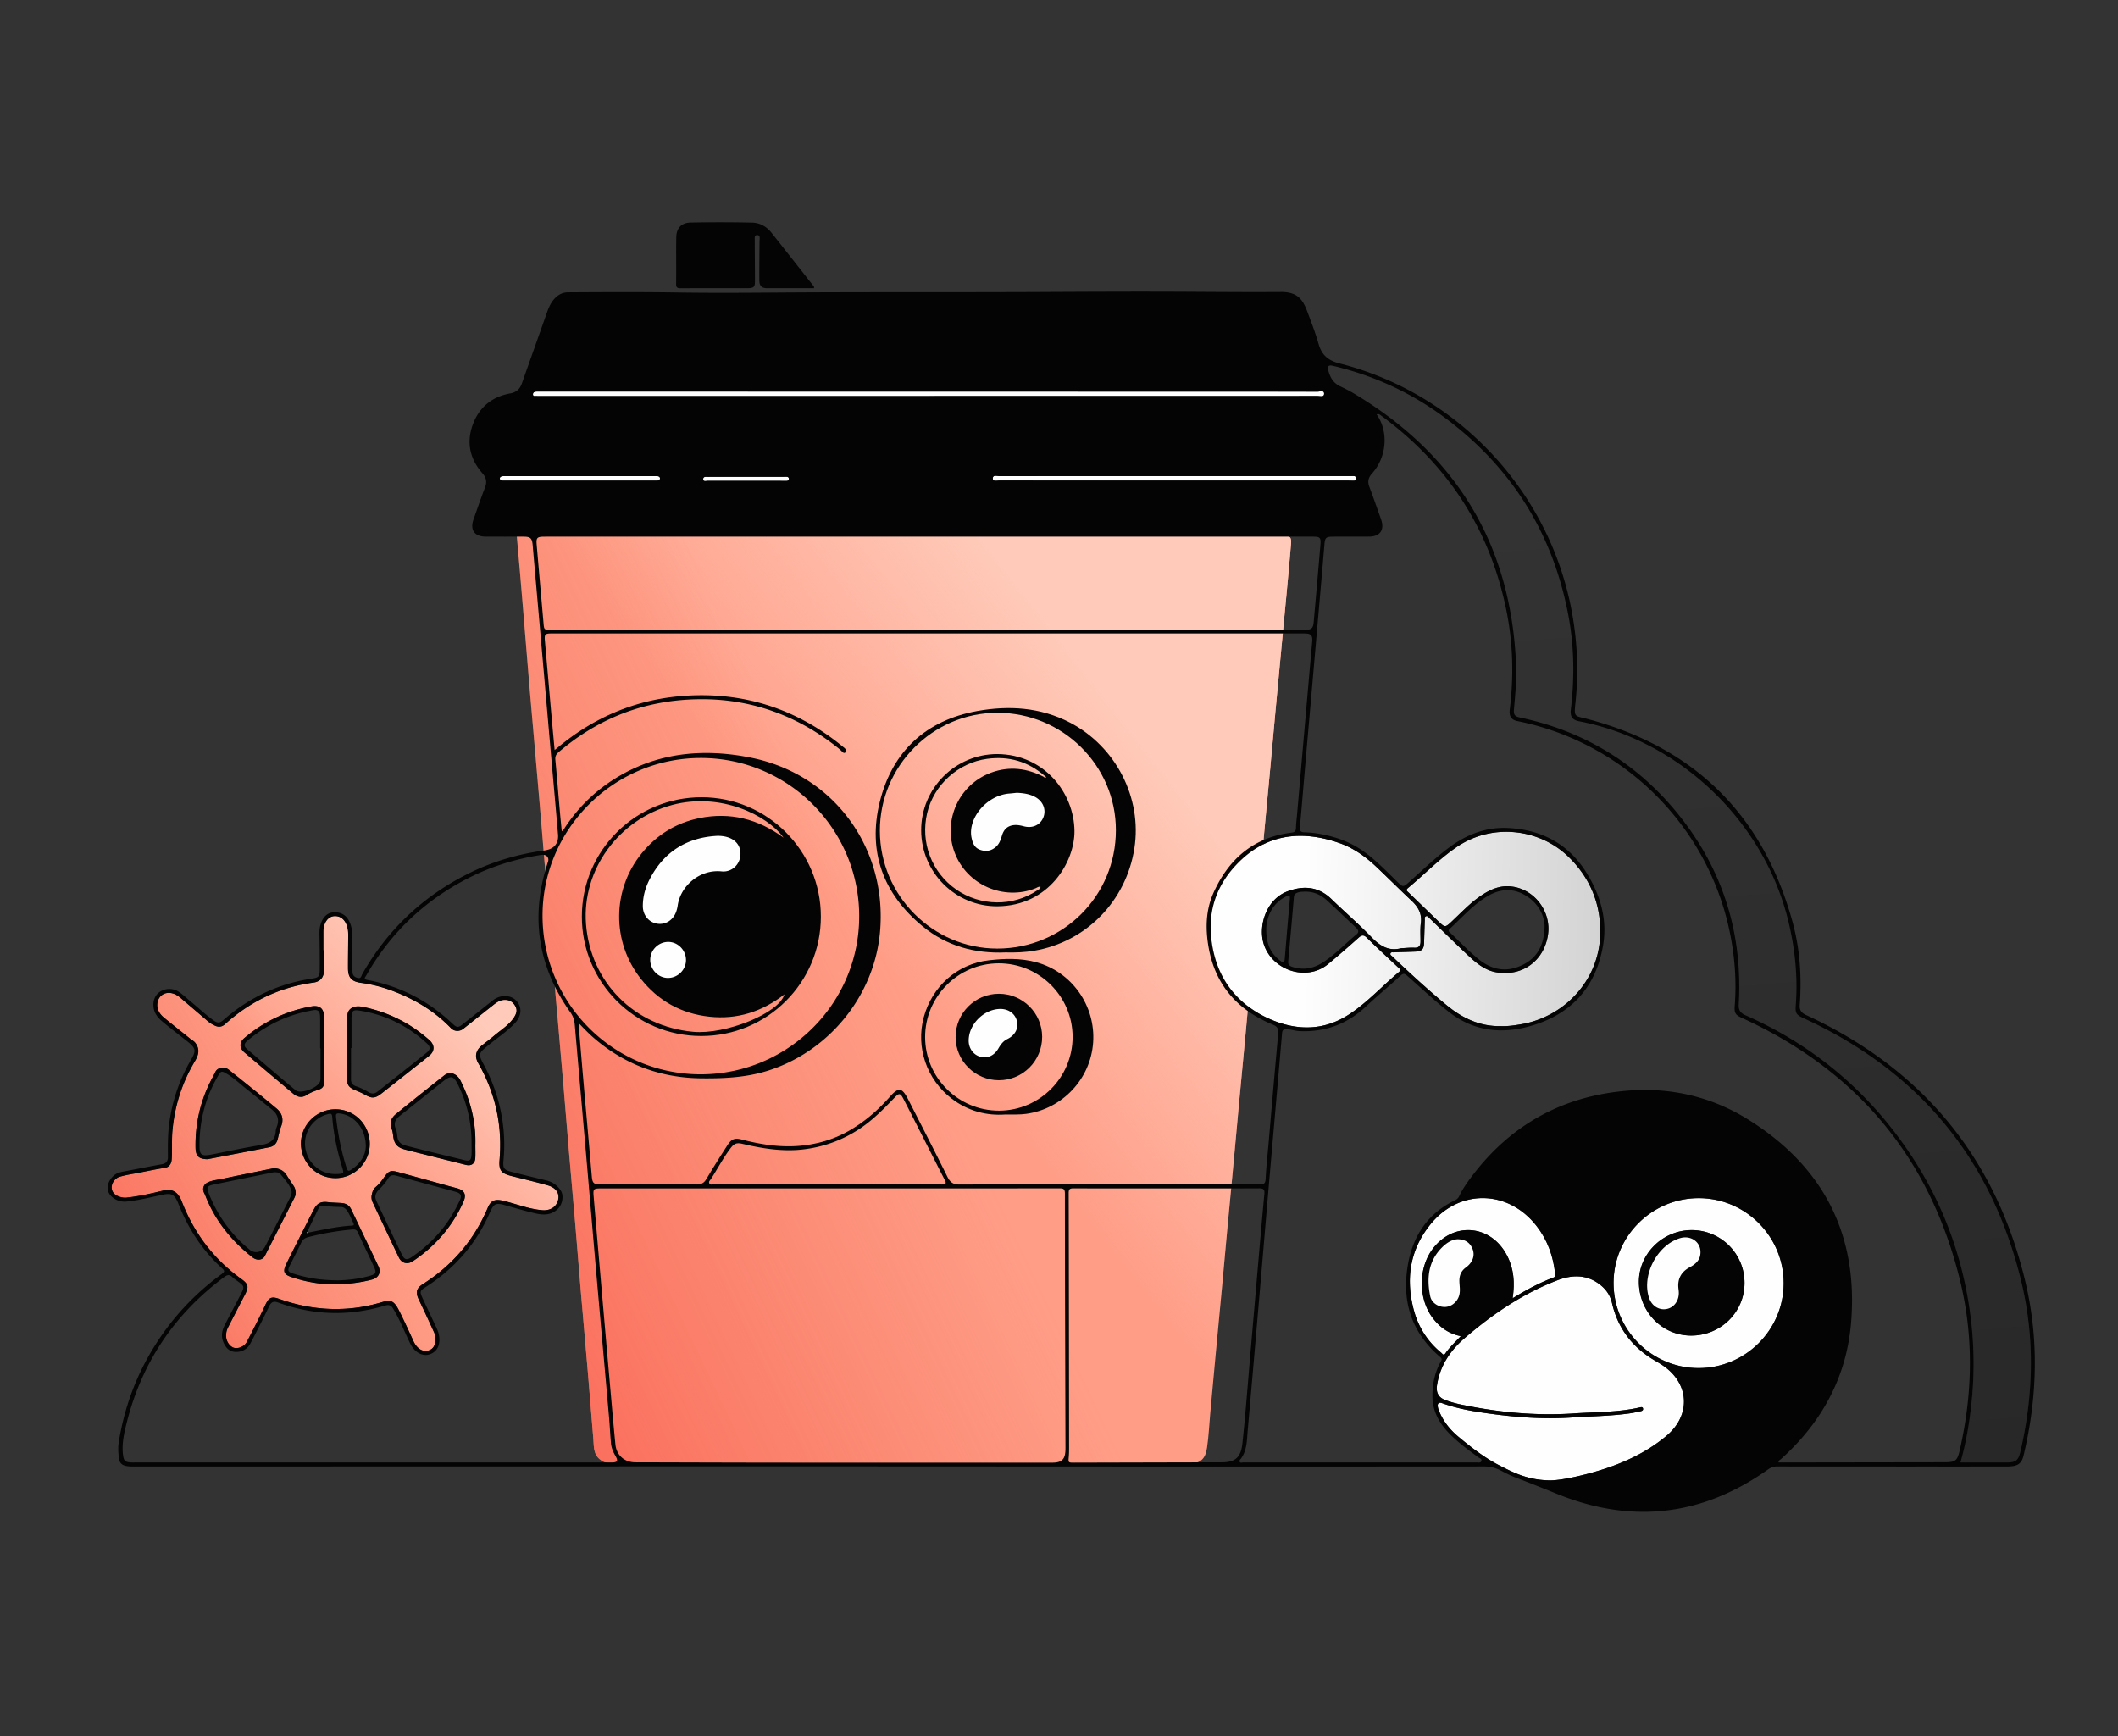 <svg width="610" height="500" viewBox="0 0 610 500" fill="none" xmlns="http://www.w3.org/2000/svg"><rect x="0" y="0" width="610" height="500" fill="#333333" stroke="none"/><path d="M93.135 273.684v-5.375c0-2.456 1.276-4.305 3.07-4.45 2.024-.165 3.517 1.247 3.961 3.796.105.599.125 1.219.122 1.829-.015 3.112-.081 6.224-.069 9.336.012 2.747 1.02 3.852 3.713 4.23a41.858 41.858 0 0 1 8.63 2.139c6.548 2.401 12.431 5.859 17.306 10.917.96.997 2.481 1.051 3.57.189 2.885-2.284 5.763-4.577 8.649-6.86.893-.706 1.818-1.365 3.01-1.458 1.398-.11 2.467.411 3.215 1.623.753 1.218.465 2.251-.28 3.392-1.437 2.202-3.649 3.52-5.581 5.156-1.187 1.006-2.436 1.939-3.656 2.907-1.781 1.414-2.185 3.175-1.075 5.116 4.943 8.647 6.996 17.915 6.15 27.841-.26 3.046.465 3.922 3.439 4.673 3.475.877 6.961 1.715 10.411 2.681 2.284.64 3.39 2.181 3.08 3.929-.379 2.14-2.178 3.424-4.594 3.228-3.891-.316-7.503-1.82-11.259-2.709-2.414-.572-3.556-.143-4.507 2.089-3.923 9.208-10.119 16.478-18.569 21.847-2.012 1.279-2.25 2.465-1.198 4.642 1.477 3.055 2.882 6.144 4.31 9.222.364.787.469 1.634.42 2.489-.068 1.208-.541 2.251-1.704 2.719-1.187.478-2.335.192-3.28-.681-.555-.513-.975-1.128-1.3-1.831-1.403-3.039-2.775-6.096-4.294-9.077-1.572-3.085-2.76-2.837-4.946-2.188-9.904 2.94-19.737 2.485-29.452-.973-2.336-.832-3.02-.393-4.1 1.916-1.655 3.542-3.456 7.018-5.263 10.486-.66 1.269-2.431 1.998-3.62 1.685-1.21-.318-2.248-1.781-2.313-3.247-.041-.914.119-1.785.538-2.601 1.596-3.101 3.189-6.203 4.796-9.298 1.266-2.438 1.144-3.177-1.04-4.748-7.969-5.728-13.563-13.228-17.106-22.359-1.138-2.93-3.026-3.614-5.39-3.027-3.424.85-6.888 1.618-10.414 2.008a4.594 4.594 0 0 1-1.95-.206c-1.303-.42-2.313-1.128-2.397-2.624-.07-1.237.93-2.73 2.243-3.131 1.393-.426 2.841-.687 4.279-.942 2.924-.521 5.815-1.207 8.759-1.64 1.2-.176 1.91-1.107 2-2.411.191-2.774-.036-5.551.22-8.332.66-7.16 2.784-13.824 6.47-19.989 1.04-1.74 1.502-3.421.14-5.238-.423-.563-1.01-.831-1.514-1.24-2.525-2.054-5.1-4.049-7.603-6.129-1.2-.997-1.997-2.296-1.844-3.936.218-2.328 2.22-3.617 4.471-2.954.93.274 1.69.826 2.41 1.442 2.548 2.175 5.096 4.349 7.637 6.531.652.559 1.38.984 2.16 1.331 1.061.471 1.967.304 2.852-.496 7.269-6.568 15.727-10.613 25.465-11.948 2.047-.281 3.073-1.678 3.024-3.779-.043-1.836-.009-3.674-.009-5.512h-.193Zm2.397 96.203c4.662-.001 8.153-.484 11.585-1.372 1.904-.492 2.703-2.069 1.889-3.788-2.6-5.487-5.239-10.956-7.854-16.436-.595-1.247-1.623-1.765-2.941-1.841-1.268-.073-2.542-.093-3.8-.243-1.954-.232-3.048.264-3.994 2.052-1.012 1.914-1.98 3.851-2.956 5.783-1.698 3.36-3.428 6.704-5.066 10.093-1.005 2.08-.602 2.917 1.486 3.633 4.136 1.42 8.396 2.085 11.651 2.119Zm4.501-68.04h-.091c0 2.829.022 5.657-.008 8.485-.022 2.102.428 2.81 2.414 3.65.91.384 1.834.76 2.687 1.252 2.031 1.171 2.969 1.161 4.861-.326 4.562-3.584 9.108-7.187 13.654-10.79 1.733-1.374 1.748-3.165.049-4.648-1.849-1.614-3.796-3.095-5.9-4.368a40.59 40.59 0 0 0-13.384-5.165c-2.565-.498-4.281.632-4.282 2.724v9.186Zm-14.888 41.71c0-.723-.158-1.395-.568-2.008-.705-1.056-1.4-2.12-2.08-3.193-.883-1.396-2.602-2.144-4.225-1.811-4.759.979-9.522 1.939-14.273 2.951-1.424.303-2.909.394-4.243 1.057-1.047.521-1.499 1.651-1.092 2.727.116.307.296.59.414.896 2.8 7.282 7.517 13.111 13.595 17.906 1.356 1.069 2.975.867 3.622-.407 2.794-5.504 5.591-11.005 8.388-16.507.258-.508.49-1.022.462-1.611Zm-25.509-9.711c.04-.004.228-.014.411-.05 5.837-1.123 11.676-2.23 17.505-3.391 1.167-.233 2.05-.946 2.38-2.167.345-1.27.549-2.593 1.026-3.809.827-2.103.277-3.866-1.319-5.2-4.521-3.78-9.114-7.477-13.73-11.142-1.276-1.013-3.04-.73-3.77.417-.302.473-.496 1.012-.767 1.506-3.508 6.375-5.178 13.204-5.06 20.47.04 2.434.857 3.276 3.324 3.366Zm47.37 10.604c-.059.889.138 1.419.382 1.934 2.483 5.24 4.957 10.484 7.463 15.713.816 1.703 2.421 2.161 4 1.138a38.39 38.39 0 0 0 3.311-2.417c4.948-4.022 8.753-8.935 11.333-14.769.916-2.071.234-3.308-1.967-3.872-1.828-.469-3.643-.988-5.462-1.49-3.775-1.04-7.545-2.099-11.325-3.118-2.294-.619-2.778-.409-4.137 1.52-.706 1.004-1.451 1.989-2.403 2.769-.937.769-1.024 1.843-1.195 2.592Zm29.9-14.605c.207-6.58-1.314-12.785-4.278-18.646-1.033-2.043-3.071-2.759-4.644-1.525a918.728 918.728 0 0 0-13.919 11.132c-1.362 1.112-2.031 2.557-1.238 4.386.257.591.327 1.277.408 1.928.292 2.35 1.179 3.385 3.534 3.981a8692.077 8692.077 0 0 0 17.418 4.377c1.549.388 2.604-.344 2.704-1.962.075-1.219.015-2.447.015-3.671Zm-43.597-28.028h.02c0-2.969.016-5.939-.004-8.908-.016-2.493-1.252-3.507-3.709-3.063-7.213 1.305-13.613 4.336-19.199 9.077-1.527 1.297-1.552 2.865-.002 4.184 4.667 3.974 9.349 7.93 14.043 11.872 1.182.993 2.477 1.277 3.882.366 1.075-.697 2.27-1.143 3.482-1.545.939-.311 1.5-.885 1.494-1.953-.02-3.343-.007-6.686-.007-10.03Zm13.18 27.431c-.114-5.52-4.522-9.841-9.978-9.781-5.512.06-9.964 4.627-9.834 10.089.129 5.436 4.66 9.809 10.08 9.727 5.436-.083 9.844-4.627 9.732-10.035Z" fill="#FF9D87"/><path d="M93.135 273.684v-5.375c0-2.456 1.276-4.305 3.07-4.45 2.024-.165 3.517 1.247 3.961 3.796.105.599.125 1.219.122 1.829-.015 3.112-.081 6.224-.069 9.336.012 2.747 1.02 3.852 3.713 4.23a41.858 41.858 0 0 1 8.63 2.139c6.548 2.401 12.431 5.859 17.306 10.917.96.997 2.481 1.051 3.57.189 2.885-2.284 5.763-4.577 8.649-6.86.893-.706 1.818-1.365 3.01-1.458 1.398-.11 2.467.411 3.215 1.623.753 1.218.465 2.251-.28 3.392-1.437 2.202-3.649 3.52-5.581 5.156-1.187 1.006-2.436 1.939-3.656 2.907-1.781 1.414-2.185 3.175-1.075 5.116 4.943 8.647 6.996 17.915 6.15 27.841-.26 3.046.465 3.922 3.439 4.673 3.475.877 6.961 1.715 10.411 2.681 2.284.64 3.39 2.181 3.08 3.929-.379 2.14-2.178 3.424-4.594 3.228-3.891-.316-7.503-1.82-11.259-2.709-2.414-.572-3.556-.143-4.507 2.089-3.923 9.208-10.119 16.478-18.569 21.847-2.012 1.279-2.25 2.465-1.198 4.642 1.477 3.055 2.882 6.144 4.31 9.222.364.787.469 1.634.42 2.489-.068 1.208-.541 2.251-1.704 2.719-1.187.478-2.335.192-3.28-.681-.555-.513-.975-1.128-1.3-1.831-1.403-3.039-2.775-6.096-4.294-9.077-1.572-3.085-2.76-2.837-4.946-2.188-9.904 2.94-19.737 2.485-29.452-.973-2.336-.832-3.02-.393-4.1 1.916-1.655 3.542-3.456 7.018-5.263 10.486-.66 1.269-2.431 1.998-3.62 1.685-1.21-.318-2.248-1.781-2.313-3.247-.041-.914.119-1.785.538-2.601 1.596-3.101 3.189-6.203 4.796-9.298 1.266-2.438 1.144-3.177-1.04-4.748-7.969-5.728-13.563-13.228-17.106-22.359-1.138-2.93-3.026-3.614-5.39-3.027-3.424.85-6.888 1.618-10.414 2.008a4.594 4.594 0 0 1-1.95-.206c-1.303-.42-2.313-1.128-2.397-2.624-.07-1.237.93-2.73 2.243-3.131 1.393-.426 2.841-.687 4.279-.942 2.924-.521 5.815-1.207 8.759-1.64 1.2-.176 1.91-1.107 2-2.411.191-2.774-.036-5.551.22-8.332.66-7.16 2.784-13.824 6.47-19.989 1.04-1.74 1.502-3.421.14-5.238-.423-.563-1.01-.831-1.514-1.24-2.525-2.054-5.1-4.049-7.603-6.129-1.2-.997-1.997-2.296-1.844-3.936.218-2.328 2.22-3.617 4.471-2.954.93.274 1.69.826 2.41 1.442 2.548 2.175 5.096 4.349 7.637 6.531.652.559 1.38.984 2.16 1.331 1.061.471 1.967.304 2.852-.496 7.269-6.568 15.727-10.613 25.465-11.948 2.047-.281 3.073-1.678 3.024-3.779-.043-1.836-.009-3.674-.009-5.512h-.193Zm2.397 96.203c4.662-.001 8.153-.484 11.585-1.372 1.904-.492 2.703-2.069 1.889-3.788-2.6-5.487-5.239-10.956-7.854-16.436-.595-1.247-1.623-1.765-2.941-1.841-1.268-.073-2.542-.093-3.8-.243-1.954-.232-3.048.264-3.994 2.052-1.012 1.914-1.98 3.851-2.956 5.783-1.698 3.36-3.428 6.704-5.066 10.093-1.005 2.08-.602 2.917 1.486 3.633 4.136 1.42 8.396 2.085 11.651 2.119Zm4.501-68.04h-.091c0 2.829.022 5.657-.008 8.485-.022 2.102.428 2.81 2.414 3.65.91.384 1.834.76 2.687 1.252 2.031 1.171 2.969 1.161 4.861-.326 4.562-3.584 9.108-7.187 13.654-10.79 1.733-1.374 1.748-3.165.049-4.648-1.849-1.614-3.796-3.095-5.9-4.368a40.59 40.59 0 0 0-13.384-5.165c-2.565-.498-4.281.632-4.282 2.724v9.186Zm-14.888 41.71c0-.723-.158-1.395-.568-2.008-.705-1.056-1.4-2.12-2.08-3.193-.883-1.396-2.602-2.144-4.225-1.811-4.759.979-9.522 1.939-14.273 2.951-1.424.303-2.909.394-4.243 1.057-1.047.521-1.499 1.651-1.092 2.727.116.307.296.59.414.896 2.8 7.282 7.517 13.111 13.595 17.906 1.356 1.069 2.975.867 3.622-.407 2.794-5.504 5.591-11.005 8.388-16.507.258-.508.49-1.022.462-1.611Zm-25.509-9.711c.04-.004.228-.014.411-.05 5.837-1.123 11.676-2.23 17.505-3.391 1.167-.233 2.05-.946 2.38-2.167.345-1.27.549-2.593 1.026-3.809.827-2.103.277-3.866-1.319-5.2-4.521-3.78-9.114-7.477-13.73-11.142-1.276-1.013-3.04-.73-3.77.417-.302.473-.496 1.012-.767 1.506-3.508 6.375-5.178 13.204-5.06 20.47.04 2.434.857 3.276 3.324 3.366Zm47.37 10.604c-.059.889.138 1.419.382 1.934 2.483 5.24 4.957 10.484 7.463 15.713.816 1.703 2.421 2.161 4 1.138a38.39 38.39 0 0 0 3.311-2.417c4.948-4.022 8.753-8.935 11.333-14.769.916-2.071.234-3.308-1.967-3.872-1.828-.469-3.643-.988-5.462-1.49-3.775-1.04-7.545-2.099-11.325-3.118-2.294-.619-2.778-.409-4.137 1.52-.706 1.004-1.451 1.989-2.403 2.769-.937.769-1.024 1.843-1.195 2.592Zm29.9-14.605c.207-6.58-1.314-12.785-4.278-18.646-1.033-2.043-3.071-2.759-4.644-1.525a918.728 918.728 0 0 0-13.919 11.132c-1.362 1.112-2.031 2.557-1.238 4.386.257.591.327 1.277.408 1.928.292 2.35 1.179 3.385 3.534 3.981a8692.077 8692.077 0 0 0 17.418 4.377c1.549.388 2.604-.344 2.704-1.962.075-1.219.015-2.447.015-3.671Zm-43.597-28.028h.02c0-2.969.016-5.939-.004-8.908-.016-2.493-1.252-3.507-3.709-3.063-7.213 1.305-13.613 4.336-19.199 9.077-1.527 1.297-1.552 2.865-.002 4.184 4.667 3.974 9.349 7.93 14.043 11.872 1.182.993 2.477 1.277 3.882.366 1.075-.697 2.27-1.143 3.482-1.545.939-.311 1.5-.885 1.494-1.953-.02-3.343-.007-6.686-.007-10.03Zm13.18 27.431c-.114-5.52-4.522-9.841-9.978-9.781-5.512.06-9.964 4.627-9.834 10.089.129 5.436 4.66 9.809 10.08 9.727 5.436-.083 9.844-4.627 9.732-10.035Z" fill="url(#a)"/><path d="M93.135 273.684v-5.375c0-2.456 1.276-4.305 3.07-4.45 2.024-.165 3.517 1.247 3.961 3.796.105.599.125 1.219.122 1.829-.015 3.112-.081 6.224-.069 9.336.012 2.747 1.02 3.852 3.713 4.23a41.858 41.858 0 0 1 8.63 2.139c6.548 2.401 12.431 5.859 17.306 10.917.96.997 2.481 1.051 3.57.189 2.885-2.284 5.763-4.577 8.649-6.86.893-.706 1.818-1.365 3.01-1.458 1.398-.11 2.467.411 3.215 1.623.753 1.218.465 2.251-.28 3.392-1.437 2.202-3.649 3.52-5.581 5.156-1.187 1.006-2.436 1.939-3.656 2.907-1.781 1.414-2.185 3.175-1.075 5.116 4.943 8.647 6.996 17.915 6.15 27.841-.26 3.046.465 3.922 3.439 4.673 3.475.877 6.961 1.715 10.411 2.681 2.284.64 3.39 2.181 3.08 3.929-.379 2.14-2.178 3.424-4.594 3.228-3.891-.316-7.503-1.82-11.259-2.709-2.414-.572-3.556-.143-4.507 2.089-3.923 9.208-10.119 16.478-18.569 21.847-2.012 1.279-2.25 2.465-1.198 4.642 1.477 3.055 2.882 6.144 4.31 9.222.364.787.469 1.634.42 2.489-.068 1.208-.541 2.251-1.704 2.719-1.187.478-2.335.192-3.28-.681-.555-.513-.975-1.128-1.3-1.831-1.403-3.039-2.775-6.096-4.294-9.077-1.572-3.085-2.76-2.837-4.946-2.188-9.904 2.94-19.737 2.485-29.452-.973-2.336-.832-3.02-.393-4.1 1.916-1.655 3.542-3.456 7.018-5.263 10.486-.66 1.269-2.431 1.998-3.62 1.685-1.21-.318-2.248-1.781-2.313-3.247-.041-.914.119-1.785.538-2.601 1.596-3.101 3.189-6.203 4.796-9.298 1.266-2.438 1.144-3.177-1.04-4.748-7.969-5.728-13.563-13.228-17.106-22.359-1.138-2.93-3.026-3.614-5.39-3.027-3.424.85-6.888 1.618-10.414 2.008a4.594 4.594 0 0 1-1.95-.206c-1.303-.42-2.313-1.128-2.397-2.624-.07-1.237.93-2.73 2.243-3.131 1.393-.426 2.841-.687 4.279-.942 2.924-.521 5.815-1.207 8.759-1.64 1.2-.176 1.91-1.107 2-2.411.191-2.774-.036-5.551.22-8.332.66-7.16 2.784-13.824 6.47-19.989 1.04-1.74 1.502-3.421.14-5.238-.423-.563-1.01-.831-1.514-1.24-2.525-2.054-5.1-4.049-7.603-6.129-1.2-.997-1.997-2.296-1.844-3.936.218-2.328 2.22-3.617 4.471-2.954.93.274 1.69.826 2.41 1.442 2.548 2.175 5.096 4.349 7.637 6.531.652.559 1.38.984 2.16 1.331 1.061.471 1.967.304 2.852-.496 7.269-6.568 15.727-10.613 25.465-11.948 2.047-.281 3.073-1.678 3.024-3.779-.043-1.836-.009-3.674-.009-5.512h-.193Zm2.397 96.203c4.662-.001 8.153-.484 11.585-1.372 1.904-.492 2.703-2.069 1.889-3.788-2.6-5.487-5.239-10.956-7.854-16.436-.595-1.247-1.623-1.765-2.941-1.841-1.268-.073-2.542-.093-3.8-.243-1.954-.232-3.048.264-3.994 2.052-1.012 1.914-1.98 3.851-2.956 5.783-1.698 3.36-3.428 6.704-5.066 10.093-1.005 2.08-.602 2.917 1.486 3.633 4.136 1.42 8.396 2.085 11.651 2.119Zm4.501-68.04h-.091c0 2.829.022 5.657-.008 8.485-.022 2.102.428 2.81 2.414 3.65.91.384 1.834.76 2.687 1.252 2.031 1.171 2.969 1.161 4.861-.326 4.562-3.584 9.108-7.187 13.654-10.79 1.733-1.374 1.748-3.165.049-4.648-1.849-1.614-3.796-3.095-5.9-4.368a40.59 40.59 0 0 0-13.384-5.165c-2.565-.498-4.281.632-4.282 2.724v9.186Zm-14.888 41.71c0-.723-.158-1.395-.568-2.008-.705-1.056-1.4-2.12-2.08-3.193-.883-1.396-2.602-2.144-4.225-1.811-4.759.979-9.522 1.939-14.273 2.951-1.424.303-2.909.394-4.243 1.057-1.047.521-1.499 1.651-1.092 2.727.116.307.296.59.414.896 2.8 7.282 7.517 13.111 13.595 17.906 1.356 1.069 2.975.867 3.622-.407 2.794-5.504 5.591-11.005 8.388-16.507.258-.508.49-1.022.462-1.611Zm-25.509-9.711c.04-.004.228-.014.411-.05 5.837-1.123 11.676-2.23 17.505-3.391 1.167-.233 2.05-.946 2.38-2.167.345-1.27.549-2.593 1.026-3.809.827-2.103.277-3.866-1.319-5.2-4.521-3.78-9.114-7.477-13.73-11.142-1.276-1.013-3.04-.73-3.77.417-.302.473-.496 1.012-.767 1.506-3.508 6.375-5.178 13.204-5.06 20.47.04 2.434.857 3.276 3.324 3.366Zm47.37 10.604c-.059.889.138 1.419.382 1.934 2.483 5.24 4.957 10.484 7.463 15.713.816 1.703 2.421 2.161 4 1.138a38.39 38.39 0 0 0 3.311-2.417c4.948-4.022 8.753-8.935 11.333-14.769.916-2.071.234-3.308-1.967-3.872-1.828-.469-3.643-.988-5.462-1.49-3.775-1.04-7.545-2.099-11.325-3.118-2.294-.619-2.778-.409-4.137 1.52-.706 1.004-1.451 1.989-2.403 2.769-.937.769-1.024 1.843-1.195 2.592Zm29.9-14.605c.207-6.58-1.314-12.785-4.278-18.646-1.033-2.043-3.071-2.759-4.644-1.525a918.728 918.728 0 0 0-13.919 11.132c-1.362 1.112-2.031 2.557-1.238 4.386.257.591.327 1.277.408 1.928.292 2.35 1.179 3.385 3.534 3.981a8692.077 8692.077 0 0 0 17.418 4.377c1.549.388 2.604-.344 2.704-1.962.075-1.219.015-2.447.015-3.671Zm-43.597-28.028h.02c0-2.969.016-5.939-.004-8.908-.016-2.493-1.252-3.507-3.709-3.063-7.213 1.305-13.613 4.336-19.199 9.077-1.527 1.297-1.552 2.865-.002 4.184 4.667 3.974 9.349 7.93 14.043 11.872 1.182.993 2.477 1.277 3.882.366 1.075-.697 2.27-1.143 3.482-1.545.939-.311 1.5-.885 1.494-1.953-.02-3.343-.007-6.686-.007-10.03Zm13.18 27.431c-.114-5.52-4.522-9.841-9.978-9.781-5.512.06-9.964 4.627-9.834 10.089.129 5.436 4.66 9.809 10.08 9.727 5.436-.083 9.844-4.627 9.732-10.035Z" fill="url(#b)" fill-opacity=".8"/><path d="m259.272 421.634-81.929-.001c-3.079 0-5.308-1.194-6.026-3.498-.369-1.183-.326-2.499-.431-3.758-.507-6.106-.984-12.215-1.505-18.321-.708-8.312-1.457-16.621-2.167-24.934-.521-6.105-.992-12.216-1.512-18.322-.611-7.185-1.26-14.367-1.875-21.552-.517-6.059-.999-12.121-1.514-18.18-.622-7.326-1.263-14.651-1.895-21.977-.195-2.254-.468-4.505-.555-6.763-.052-1.326-.45-2.476-1.044-3.617-1.655-3.172-2.421-6.58-3.044-10.098-1.07-6.052-.32-11.913 1.113-17.763.349-1.423.076-2.82-.033-4.211-.606-7.706-1.28-15.407-1.946-23.108-.812-9.392-1.654-18.781-2.455-28.173-.618-7.233-1.185-14.471-1.789-21.705-.58-6.952-1.161-13.904-1.794-20.852-.073-.804.003-1.069.883-1.076 28.293-.211 56.585.023 84.877.147 27.875.123 55.75.044 83.624.268 17.149.138 34.298.075 51.447.171 1.838.011 2.271.401 2.12 2.3-.372 4.651-.815 9.297-1.246 13.943-.422 4.552-.867 9.101-1.297 13.653-.637 6.756-1.277 13.512-1.905 20.269-.51 5.491-.995 10.985-1.506 16.476-.628 6.757-1.274 13.513-1.905 20.27-.5 5.349-.986 10.701-1.484 16.051-.638 6.851-1.289 13.701-1.922 20.552-.603 6.524-1.181 13.05-1.787 19.573-.619 6.664-1.263 13.325-1.885 19.988-.512 5.491-1 10.984-1.512 16.475-.626 6.71-1.272 13.418-1.897 20.128-.511 5.491-.994 10.985-1.504 16.476-.619 6.663-1.259 13.325-1.881 19.988-.509 5.443-1.01 10.888-1.507 16.332-.309 3.38-.454 6.783-.945 10.135-.502 3.429-1.968 4.692-6.014 4.702-13.182.032-26.364.012-39.547.012h-42.806Z" fill="#FF9D87"/><path d="m259.272 421.634-81.929-.001c-3.079 0-5.308-1.194-6.026-3.498-.369-1.183-.326-2.499-.431-3.758-.507-6.106-.984-12.215-1.505-18.321-.708-8.312-1.457-16.621-2.167-24.934-.521-6.105-.992-12.216-1.512-18.322-.611-7.185-1.26-14.367-1.875-21.552-.517-6.059-.999-12.121-1.514-18.18-.622-7.326-1.263-14.651-1.895-21.977-.195-2.254-.468-4.505-.555-6.763-.052-1.326-.45-2.476-1.044-3.617-1.655-3.172-2.421-6.58-3.044-10.098-1.07-6.052-.32-11.913 1.113-17.763.349-1.423.076-2.82-.033-4.211-.606-7.706-1.28-15.407-1.946-23.108-.812-9.392-1.654-18.781-2.455-28.173-.618-7.233-1.185-14.471-1.789-21.705-.58-6.952-1.161-13.904-1.794-20.852-.073-.804.003-1.069.883-1.076 28.293-.211 56.585.023 84.877.147 27.875.123 55.75.044 83.624.268 17.149.138 34.298.075 51.447.171 1.838.011 2.271.401 2.12 2.3-.372 4.651-.815 9.297-1.246 13.943-.422 4.552-.867 9.101-1.297 13.653-.637 6.756-1.277 13.512-1.905 20.269-.51 5.491-.995 10.985-1.506 16.476-.628 6.757-1.274 13.513-1.905 20.27-.5 5.349-.986 10.701-1.484 16.051-.638 6.851-1.289 13.701-1.922 20.552-.603 6.524-1.181 13.05-1.787 19.573-.619 6.664-1.263 13.325-1.885 19.988-.512 5.491-1 10.984-1.512 16.475-.626 6.71-1.272 13.418-1.897 20.128-.511 5.491-.994 10.985-1.504 16.476-.619 6.663-1.259 13.325-1.881 19.988-.509 5.443-1.01 10.888-1.507 16.332-.309 3.38-.454 6.783-.945 10.135-.502 3.429-1.968 4.692-6.014 4.702-13.182.032-26.364.012-39.547.012h-42.806Z" fill="url(#c)"/><path d="m259.272 421.634-81.929-.001c-3.079 0-5.308-1.194-6.026-3.498-.369-1.183-.326-2.499-.431-3.758-.507-6.106-.984-12.215-1.505-18.321-.708-8.312-1.457-16.621-2.167-24.934-.521-6.105-.992-12.216-1.512-18.322-.611-7.185-1.26-14.367-1.875-21.552-.517-6.059-.999-12.121-1.514-18.18-.622-7.326-1.263-14.651-1.895-21.977-.195-2.254-.468-4.505-.555-6.763-.052-1.326-.45-2.476-1.044-3.617-1.655-3.172-2.421-6.58-3.044-10.098-1.07-6.052-.32-11.913 1.113-17.763.349-1.423.076-2.82-.033-4.211-.606-7.706-1.28-15.407-1.946-23.108-.812-9.392-1.654-18.781-2.455-28.173-.618-7.233-1.185-14.471-1.789-21.705-.58-6.952-1.161-13.904-1.794-20.852-.073-.804.003-1.069.883-1.076 28.293-.211 56.585.023 84.877.147 27.875.123 55.75.044 83.624.268 17.149.138 34.298.075 51.447.171 1.838.011 2.271.401 2.12 2.3-.372 4.651-.815 9.297-1.246 13.943-.422 4.552-.867 9.101-1.297 13.653-.637 6.756-1.277 13.512-1.905 20.269-.51 5.491-.995 10.985-1.506 16.476-.628 6.757-1.274 13.513-1.905 20.27-.5 5.349-.986 10.701-1.484 16.051-.638 6.851-1.289 13.701-1.922 20.552-.603 6.524-1.181 13.05-1.787 19.573-.619 6.664-1.263 13.325-1.885 19.988-.512 5.491-1 10.984-1.512 16.475-.626 6.71-1.272 13.418-1.897 20.128-.511 5.491-.994 10.985-1.504 16.476-.619 6.663-1.259 13.325-1.881 19.988-.509 5.443-1.01 10.888-1.507 16.332-.309 3.38-.454 6.783-.945 10.135-.502 3.429-1.968 4.692-6.014 4.702-13.182.032-26.364.012-39.547.012h-42.806Z" fill="url(#d)" fill-opacity=".8"/><path d="M446.595 426.343c-6.413-.038-10.564-2.163-14.728-4.303-4.314-2.218-8.097-5.169-11.802-8.247-2.439-2.026-4.355-4.431-5.574-7.368a6.024 6.024 0 0 1-.376-1.209c-.19-1.033.256-1.47 1.263-1.104 3.969 1.44 8.093 2.198 12.247 2.799 8.229 1.19 16.485 1.882 24.815 1.331 5.598-.371 11.22-.415 16.788-1.187 1.072-.148 2.133-.384 3.194-.606.422-.088.892-.252.785-.803-.102-.521-.574-.404-.929-.322-6.205 1.427-12.55 1.288-18.847 1.719-11.098.761-22.041-.304-32.89-2.596a32.476 32.476 0 0 1-4.077-1.16c-2.196-.774-2.946-2.226-2.573-4.508.905-5.53 3.821-9.866 7.986-13.444 8.026-6.893 16.69-12.791 26.629-16.609 4.11-1.579 8.222-1.753 11.991 1.005 1.894 1.386 3.212 3.11 3.776 5.557 1.668 7.248 5.85 12.738 12.282 16.505.77.452 1.541.905 2.283 1.401 7.741 5.172 8.269 14.342 1.081 20.344-6.648 5.551-14.469 8.756-22.761 10.927-3.973 1.04-7.992 1.833-10.563 1.878ZM403.513 273.082c-3.554.915-6.048-.652-8.463-3.139-3.71-3.819-7.754-7.314-11.584-11.02-3.702-3.581-7.877-3.964-12.535-2.27-6.422 2.335-8.692 10.31-6.855 15.541 2.558 7.286 12.235 10.553 18.406 5.467 2.983-2.459 5.892-5.009 8.777-7.583.898-.802 1.462-.954 2.421-.004 2.943 2.913 6.005 5.707 9.019 8.549.397.374.969.674.214 1.303-4.816 4.011-9.059 8.728-14.318 12.177-6.795 4.458-14.082 4.834-21.622 1.9-2.617-1.018-5.045-2.331-7.281-4.007-6.626-4.966-9.953-11.698-10.843-19.838-.89-8.141 1.649-15.173 7.104-20.998 8.423-8.993 18.724-10.269 29.853-6.344 4.068 1.435 7.511 3.913 10.616 6.853 3.391 3.212 6.691 6.519 10.097 9.713 1.889 1.771 3.053 3.695 2.698 6.43-.229 1.765-.093 3.579-.101 5.37-.006 1.2-.465 1.809-1.785 1.751-1.268-.055-2.545.091-3.818.149Z" fill="#FEFEFE"/><path d="M403.513 273.082c-3.554.915-6.048-.652-8.463-3.139-3.71-3.819-7.754-7.314-11.584-11.02-3.702-3.581-7.877-3.964-12.535-2.27-6.422 2.335-8.692 10.31-6.855 15.541 2.558 7.286 12.235 10.553 18.406 5.467 2.983-2.459 5.892-5.009 8.777-7.583.898-.802 1.462-.954 2.421-.004 2.943 2.913 6.005 5.707 9.019 8.549.397.374.969.674.214 1.303-4.816 4.011-9.059 8.728-14.318 12.177-6.795 4.458-14.082 4.834-21.622 1.9-2.617-1.018-5.045-2.331-7.281-4.007-6.626-4.966-9.953-11.698-10.843-19.838-.89-8.141 1.649-15.173 7.104-20.998 8.423-8.993 18.724-10.269 29.853-6.344 4.068 1.435 7.511 3.913 10.616 6.853 3.391 3.212 6.691 6.519 10.097 9.713 1.889 1.771 3.053 3.695 2.698 6.43-.229 1.765-.093 3.579-.101 5.37-.006 1.2-.465 1.809-1.785 1.751-1.268-.055-2.545.091-3.818.149Z" fill="url(#e)" fill-opacity=".2"/><path d="M432.321 295.52c-6.026.12-11.064-2.248-15.558-5.934-5.472-4.488-10.666-9.29-15.796-14.162-.254-.241-.701-.453-.48-.911.172-.357.582-.234.892-.246 2.075-.081 4.151-.133 6.225-.214 1.909-.074 2.484-.675 2.541-2.592.064-2.167.128-4.335.207-6.502.014-.401-.145-.922.373-1.109.435-.156.66.279.919.529 3.633 3.504 7.223 7.054 10.901 10.51 2.441 2.294 4.969 4.543 8.449 5.135 7.376 1.255 13.607-3.233 14.81-10.626 1.13-6.943-4.007-13.618-10.972-14.154-2.622-.202-5.009.681-7.241 2.022-3.559 2.139-6.355 5.166-9.335 7.978-2.069 1.953-2.054 1.964-4.116-.032-2.813-2.723-5.633-5.44-8.445-8.164-.381-.37-.956-.664-.194-1.294 4.683-3.874 8.901-8.291 13.943-11.752 10.427-7.159 23.943-5.235 32.106 2.575 6.409 6.132 9.628 13.881 9.321 22.733-.465 13.407-10.654 23.588-22.699 25.652-1.956.335-3.912.635-5.851.558Z" fill="#FEFEFE"/><path d="M432.321 295.52c-6.026.12-11.064-2.248-15.558-5.934-5.472-4.488-10.666-9.29-15.796-14.162-.254-.241-.701-.453-.48-.911.172-.357.582-.234.892-.246 2.075-.081 4.151-.133 6.225-.214 1.909-.074 2.484-.675 2.541-2.592.064-2.167.128-4.335.207-6.502.014-.401-.145-.922.373-1.109.435-.156.66.279.919.529 3.633 3.504 7.223 7.054 10.901 10.51 2.441 2.294 4.969 4.543 8.449 5.135 7.376 1.255 13.607-3.233 14.81-10.626 1.13-6.943-4.007-13.618-10.972-14.154-2.622-.202-5.009.681-7.241 2.022-3.559 2.139-6.355 5.166-9.335 7.978-2.069 1.953-2.054 1.964-4.116-.032-2.813-2.723-5.633-5.44-8.445-8.164-.381-.37-.956-.664-.194-1.294 4.683-3.874 8.901-8.291 13.943-11.752 10.427-7.159 23.943-5.235 32.106 2.575 6.409 6.132 9.628 13.881 9.321 22.733-.465 13.407-10.654 23.588-22.699 25.652-1.956.335-3.912.635-5.851.558Z" fill="url(#f)" fill-opacity=".2"/><path d="M489.184 394c-13.524-.014-24.518-11.072-24.469-24.612.048-13.428 11.12-24.378 24.602-24.333 13.468.045 24.424 11.066 24.395 24.539-.028 13.455-11.049 24.42-24.528 24.406Zm-1.855-39.743c-8.307-.061-15.254 6.646-15.309 14.783-.058 8.624 6.551 15.532 14.927 15.601 8.534.07 15.449-6.661 15.49-15.079.041-8.418-6.695-15.243-15.108-15.305ZM435.651 373.888c.685-4.521.342-8.579-1.666-12.407-4.694-8.946-15.671-9.735-21.562-1.54-3.958 5.506-3.904 14.12.137 19.535 2.03 2.719 4.623 4.62 8.159 5.337-1.621 1.685-3.235 3.187-4.482 5.013-.467.684-.825.024-1.125-.222-4.076-3.333-6.731-7.612-8.018-12.67-2.259-8.878-.944-17.166 4.913-24.368 8.351-10.268 22.414-9.962 30.546.526 3.143 4.054 4.804 8.693 5.333 13.766.046.442.096.844-.436 1.044-4.065 1.529-7.877 3.567-11.799 5.986ZM267.338 114.054H155.486c-.283 0-.57.027-.849-.006-.424-.052-1.116.224-1.144-.444-.029-.7.604-.855 1.224-.842.33.008.66 0 .991 0 74.615 0 149.23-.001 223.845.024.64 0 1.841-.494 1.806.637-.032 1.025-1.209.613-1.886.614-37.378.019-74.757.017-112.135.017ZM338.226 138.396c-16.8 0-33.6.005-50.401-.016-.685-.001-1.899.382-1.899-.59 0-1.134 1.253-.662 1.958-.662 33.695-.024 67.389-.021 101.084-.021.33 0 .661-.015.99.002.388.02.621.261.642.627.025.456-.256.697-.701.699-.66.002-1.32-.038-1.98-.038-16.564-.002-33.129-.002-49.693-.001ZM167.015 138.418h-21.217c-.33 0-.66 0-.99-.004-.415-.005-.834-.172-.854-.577-.024-.493.42-.676.877-.702.329-.019.66-.013.99-.013l42.575-.001c.283 0 .566-.001.849.006.412.01.8.149.833.593.041.555-.397.678-.856.693-.33.01-.66.005-.99.005h-21.217ZM214.744 138.481c-3.631.001-7.262.007-10.893-.005-.504-.002-1.322.345-1.326-.516-.003-.772.804-.628 1.342-.628 7.026-.009 14.052-.006 21.078-.007.518 0 1.037-.019 1.555-.015.36.002.682.132.711.53.035.479-.297.655-.726.657-.755.002-1.509-.015-2.263-.015-3.16-.002-6.319-.001-9.478-.001ZM88.61 355.012c-.068.049-.168.156-.198.139-.194-.111-.086-.215.032-.309l.166.17Z" fill="#FEFEFE"/><path d="M564.625 421.183c1.733-6.001 2.68-12.023 3.277-18.114.803-8.204.64-16.393-.442-24.549-2.218-16.731-7.944-32.189-17.324-46.233-11.949-17.89-27.78-31.235-47.487-39.937-1.435-.633-1.962-1.528-1.876-3.042 1.199-21.015-4.834-39.735-18.312-55.896-11.711-14.043-26.664-22.918-44.583-26.75-1.615-.345-1.988-.77-1.842-2.439.362-4.134.779-8.266.622-12.422-1.301-34.438-16.84-60.475-46.337-78.252a47.97 47.97 0 0 0-4.366-2.308c-2.042-.96-2.941-2.708-3.437-4.739-.269-1.101.183-1.434 1.449-1.133 11.501 2.74 22.083 7.536 31.606 14.519 19.401 14.225 31.436 33.187 36.03 56.792 1.777 9.134 1.926 18.355.811 27.593-.255 2.114.408 3.07 2.461 3.466 29.061 5.613 53.376 28.97 60.255 57.868 1.879 7.893 2.679 15.872 2.052 23.978-.173 2.234.182 2.698 2.259 3.651 33.051 15.178 54.094 40.369 62.669 75.687 3.943 16.237 3.586 32.609-.168 48.894-.663 2.873-1.32 3.367-4.28 3.366h-13.037Z" fill="url(#g)"/><path d="M287.248 217.155c13.583.125 22.092 11.256 22.205 22.136.092 8.929-7.381 21.602-22.175 21.709-12.123.088-21.97-9.795-21.976-21.899-.006-12.109 9.829-21.943 21.946-21.946Zm13.392 6.583c.137.172.344.397.519.238.263-.24-.085-.342-.223-.479-4.789-4.18-10.347-5.813-16.633-4.965-8.327 1.124-15.351 7.486-17.273 15.608-1.996 8.435 1.278 17.082 8.332 22.002 7.005 4.885 16.384 4.993 23.4.255.364-.247.882-.393.913-.991-.575-.183-.983.228-1.439.41-9.2 3.653-19.767-.983-23.271-10.22-3.528-9.3 1.209-19.696 10.525-23.095 5.24-1.912 10.272-1.279 15.15 1.237ZM300.146 298.585c.018 6.911-5.57 12.518-12.472 12.514-6.836-.004-12.436-5.577-12.454-12.394-.019-6.911 5.57-12.514 12.475-12.509 6.847.005 12.432 5.563 12.451 12.389ZM236.414 263.986c0 18.99-15.426 34.388-34.442 34.381-19.008-.008-34.429-15.456-34.392-34.452.037-18.995 15.484-34.343 34.533-34.31 18.919.032 34.301 15.45 34.301 34.381Zm-10.746-22.746c-4.769-6.572-18.253-13.122-32.069-9.417-15.435 4.139-26.033 18.715-24.823 34.318 1.302 16.783 13.924 29.46 30.88 31.017 9.337.857 24.737-5.344 26.269-10.791-6.472 5.008-13.602 7.304-21.617 6.432-8.086-.879-14.7-4.541-19.732-10.895-8.444-10.664-8.311-25.689.251-36.174 4.323-5.294 9.851-8.739 16.547-10.112 8.903-1.825 16.98.232 24.294 5.622Z" fill="#040404"/><path d="M289.582 320.967c-5.425.406-10.786-.974-15.493-4.571-7.203-5.504-10.379-14.792-8.043-23.429 2.399-8.868 9.606-15.34 18.676-16.401 4.58-.536 9.224-.684 13.767.559 10.213 2.796 17.078 12.51 16.343 23.109-.728 10.507-8.855 19.132-19.302 20.554-1.84.25-3.67.169-5.948.179Zm19.337-22.393c-.028-11.665-9.616-21.175-21.315-21.143-11.68.032-21.196 9.607-21.164 21.295.032 11.67 9.611 21.17 21.316 21.141 11.678-.029 21.192-9.601 21.163-21.293ZM289.602 274.292c-8.82.386-16.985-1.843-23.897-7.533-11.378-9.367-15.838-21.527-12.326-35.806 3.58-14.551 13.293-23.526 28.104-26.191 9.064-1.63 18.126-1.09 26.601 3.302 13.26 6.872 20.913 21.715 18.621 36.285-2.388 15.176-13.892 26.904-28.843 29.452-2.714.463-5.436.562-8.26.491Zm-36.192-35.007c.031 18.604 15.278 33.894 33.796 33.895 18.964 0 34.171-15.163 34.179-34.08.008-18.638-15.33-33.83-34.152-33.825-18.592.004-33.855 15.352-33.823 34.01Z" fill="#040404"/><path d="M545.293 422.335c-11.141 0-22.282.01-33.423-.017-.995-.002-1.786.253-2.604.833-19.078 13.548-39.453 15.828-61.104 6.971a603.013 603.013 0 0 0-11.822-4.671c-1.461-.562-2.829-1.297-4.212-2.005-1.455-.744-2.956-1.126-4.613-1.124-30.023.025-60.047.03-90.071.024-36.538-.007-73.076-.043-109.614-.042-63.21.001-126.42.02-189.63.031-2.723 0-3.771-.606-3.983-2.563-.156-1.445-.248-2.949-.022-4.373 1.519-9.577 4.74-18.552 9.78-26.86 5.177-8.534 11.796-15.751 19.871-21.619.892-.647.925-.92.1-1.668-5.686-5.163-9.735-11.425-12.556-18.555-1.138-2.877-2.086-3.128-4.59-2.61-3.46.715-6.888 1.62-10.422 1.956a5.36 5.36 0 0 1-3.388-.801c-2.995-1.876-2.212-4.865-.261-6.657.73-.67 1.697-.98 2.693-1.166 3.71-.696 7.408-1.449 11.124-2.111 1.303-.232 1.837-.847 1.817-2.184-.051-3.483-.035-6.961.49-10.43.933-6.176 2.952-11.954 6.084-17.347 1.614-2.779 1.529-3.421-.996-5.437-2.432-1.943-4.925-3.813-7.301-5.822-1.68-1.418-2.736-3.173-2.398-5.559.47-3.312 4.322-4.594 6.92-3.095 1.365.787 2.44 1.925 3.648 2.901 2.31 1.867 4.437 3.953 6.886 5.655.964.669 1.654.628 2.588-.189 7.3-6.392 15.703-10.479 25.35-11.933 2.225-.335 2.436-.585 2.454-2.825.028-3.347-.025-6.695-.087-10.041-.023-1.248.12-2.451.623-3.589.7-1.585 1.862-2.642 3.658-2.681 1.895-.042 3.373.768 4.256 2.506.632 1.241.9 2.557.906 3.955.013 3.485-.258 6.972.059 10.454.012.141.013.283.025.424.085.95.685 1.372 1.55 1.58.931.224.969-.604 1.228-1.061 7.278-12.835 17.533-22.532 30.749-29.09 6.89-3.419 14.186-5.551 21.805-6.586 2.658-.361 4.076-1.948 3.854-4.603-.673-8.03-1.409-16.054-2.114-24.081-.611-6.948-1.209-13.897-1.818-20.845-.814-9.294-1.634-18.589-2.45-27.883-.31-3.521-.62-7.042-.922-10.563-.163-1.903-.659-2.382-2.529-2.385-3.682-.005-7.364.011-11.046-.015-3.195-.022-4.522-1.926-3.459-4.95 1.078-3.068 2.14-6.144 3.306-9.179.61-1.586.408-2.797-.749-4.116-3.539-4.034-4.639-8.712-2.839-13.816 1.807-5.122 5.512-8.226 10.89-9.189 1.738-.311 2.75-1.252 3.316-2.859 2.426-6.891 4.88-13.773 7.31-20.663.443-1.256.988-2.442 1.847-3.474 1.082-1.298 2.421-2.097 4.144-2.107 10.571-.064 21.141-.117 31.713.048 9.203.143 18.411.091 27.616.023 25.724-.19 51.449-.048 77.173-.173 13.967-.067 27.935-.14 41.901-.06 8.967.05 17.934.126 26.9.062 4.468-.033 6.178 1.87 7.493 5.347 1.2 3.174 2.431 6.35 3.361 9.607.912 3.197 2.728 4.779 6.043 5.624 33.758 8.594 59.9 36.225 66.663 70.267 1.811 9.12 2.269 18.317 1.265 27.579-.451 4.16-.133 3.593 3.345 4.511 30.845 8.151 50.645 27.574 59.145 58.309 2.174 7.861 2.722 15.959 2.115 24.111-.103 1.379.415 2.221 1.746 2.836 33.268 15.371 54.506 40.76 63.132 76.387 4.061 16.773 3.597 33.645-.388 50.422-.592 2.494-1.709 3.24-4.822 3.244-10.195.011-20.39.005-30.585.006l-2.124-.001ZM396.486 119.351c3.493 4.936 2.942 12.271-1.336 17.019-1.086 1.205-1.324 2.363-.755 3.862 1.17 3.084 2.246 6.204 3.353 9.312 1.076 3.019-.232 4.963-3.401 4.993-3.492.033-6.985-.001-10.478.022-2.007.013-2.256.304-2.419 2.248-.582 6.903-1.185 13.804-1.785 20.705-.715 8.214-1.435 16.428-2.152 24.643-.627 7.182-1.255 14.365-1.876 21.548-.419 4.836-.805 9.674-1.258 14.507-.097 1.042.224 1.451 1.273 1.486 1.269.041 2.548.134 3.8.342 4.308.716 8.397 1.98 12.129 4.387 4.335 2.797 7.764 6.577 11.447 10.083.798.759 1.216.891 2.132.094 4.09-3.559 7.952-7.385 12.318-10.622 5.013-3.716 10.647-5.845 16.887-5.524 9.812.505 17.639 4.711 22.818 13.303 3.772 6.259 5.737 13.037 4.548 20.279-2.041 12.441-9.455 20.394-21.605 23.633-8.195 2.185-15.962 1.148-22.885-4.278-4.165-3.265-7.992-6.899-11.962-10.375-.671-.587-1.049-.812-1.822-.108-3.315 3.016-6.772 5.878-10.041 8.942-5.424 5.083-11.779 7.446-19.202 7.095-1.283-.061-2.479-.542-3.759-.518-.744.014-1.135.155-1.214 1.087-1.163 13.758-2.393 27.51-3.584 41.265-.996 11.503-1.955 23.008-2.944 34.512a13701.783 13701.783 0 0 1-3.38 38.87c-.24 2.703-.179 5.501-1.897 7.861-.211.289-.608.587-.398.974.214.395.687.173 1.034.174 22.424.012 44.847.011 67.271.006.49 0 1.149.195 1.325-.472.157-.595-.503-.71-.856-.972-3.033-2.248-6.104-4.466-8.708-7.213-2.699-2.848-4.486-6.197-4.549-10.214-.058-3.631.66-7.123 2.478-10.324.285-.501.213-.776-.241-1.162-8.464-7.18-11.203-16.425-9.215-27.06 1.492-7.983 5.683-14.266 13.219-17.955.587-.288 1.143-.63 1.448-1.285.94-2.018 2.217-3.834 3.545-5.606 11.363-15.166 26.621-23.441 45.422-24.844 12.153-.907 23.747 1.821 34.127 8.251 21.718 13.453 31.896 33.116 29.788 58.589-1.298 15.692-8.452 28.752-20.184 39.285-.279.251-.782.388-.692.986h1.565l46.306-.066c3.02-.004 3.598-.436 4.266-3.339 3.752-16.288 4.099-32.66.15-48.898-8.589-35.32-29.647-60.502-62.71-75.663-2.047-.939-2.383-1.402-2.204-3.687.518-6.622.061-13.182-1.162-19.7-5.863-31.267-30.261-55.936-61.489-62.171-1.635-.326-2.384-1.394-2.162-3.176 1.197-9.618.969-19.195-.962-28.7-4.74-23.326-16.835-41.954-36.004-56.035-.369-.271-.712-.655-1.358-.396ZM166.682 294.663c0 .464-.012.63.002.793.435 5.165.861 10.332 1.312 15.496.809 9.247 1.641 18.493 2.441 27.741.174 2.013.52 2.403 2.461 2.403 9.253.002 18.505-.021 27.758.025 1.289.006 2.087-.411 2.751-1.516a307.58 307.58 0 0 1 6.213-9.955c1.136-1.739 2.12-1.964 4.138-1.44 5.371 1.397 10.813 2.247 16.378 1.791 5.041-.413 9.819-1.767 14.247-4.271 4.568-2.585 8.461-5.969 11.923-9.884 2.539-2.872 3.508-2.628 5.262.796 3.804 7.425 7.61 14.85 11.321 22.321.771 1.553 1.68 2.181 3.464 2.173 15.389-.069 30.779-.039 46.168-.039 13.407 0 26.813-.013 40.22.02 1.199.003 1.703-.233 1.768-1.586.16-3.339.536-6.668.826-10.001.925-10.657 1.821-21.317 2.814-31.967.132-1.417-.417-2.001-1.579-2.479-10.167-4.185-16.632-11.412-18.515-22.446-.902-5.281-.774-10.529 1.395-15.418 4.321-9.743 11.516-16.06 22.435-17.414 1.042-.129 1.354-.472 1.37-1.461.021-1.269.204-2.535.314-3.803.818-9.389 1.633-18.778 2.453-28.167.622-7.136 1.234-14.272 1.885-21.405.183-2.011-.239-2.534-2.316-2.534H158.77c-1.785 0-1.999.279-1.838 2.083.655 7.322 1.286 14.646 1.934 21.968.275 3.111.569 6.221.872 9.51.438-.348.696-.542.943-.749 10.564-8.794 22.664-13.886 36.406-14.852 17.211-1.21 32.463 3.785 45.777 14.728.217.178.464.344.615.57.212.317.369.705-.019 1.013-.329.263-.597.08-.856-.18a13.859 13.859 0 0 0-1.146-1.048c-13.017-10.4-27.825-15.171-44.473-13.921-13.697 1.027-25.711 6.181-36.139 15.09-.723.618-.987 1.23-.898 2.174.451 4.786.834 9.577 1.252 14.366.179 2.043.385 4.084.584 6.182.597-.262.725-.748.973-1.121 4.138-6.238 9.444-11.229 15.942-14.957 11.882-6.818 24.768-7.709 37.721-5.06 23.84 4.877 39.167 26.082 37.031 50.146-1.624 18.287-14.544 34.285-32.125 39.918-6.302 2.019-12.754 2.322-19.29 2.255-11.682-.121-21.967-3.885-30.845-11.483-1.523-1.305-2.917-2.744-4.509-4.405Zm72.415 47.59h-65.988c-2.153.001-2.312.166-2.14 2.23.2 2.395.404 4.789.61 7.183.692 8.028 1.382 16.055 2.08 24.082.727 8.355 1.458 16.71 2.198 25.064.448 5.068.887 10.138 1.39 15.201.309 3.1 2.625 5.115 5.716 5.122 14.159.032 28.317.088 42.475.097 25.867.015 51.733.003 77.6.005 2.762 0 3.744-.935 3.819-3.682.017-.613.005-1.226.003-1.839-.066-24-.147-48.001-.161-72.001-.001-1.366-.482-1.485-1.617-1.484-21.995.029-43.99.022-65.985.022Zm-131.947 78.93 68.822-.001c1.92 0 2.158-.389 1.217-2.018-.621-1.075-1.099-2.215-1.214-3.442-.237-2.53-.345-5.072-.567-7.603-1.182-13.472-2.394-26.94-3.572-40.412-.994-11.358-1.949-22.719-2.935-34.077-1.117-12.862-2.253-25.723-3.368-38.585-.112-1.288-.473-2.395-1.255-3.497-9.506-13.379-11.605-27.881-6.425-43.441.328-.986-.335-1.909-1.457-1.923-.467-.006-.939.089-1.404.167-7.012 1.175-13.729 3.283-20.064 6.514-12.602 6.429-22.447 15.766-29.449 28.069-.307.54-.93 1.053.357 1.293 9.38 1.751 17.495 5.995 24.433 12.52 1.353 1.273 1.655 1.289 3.113.136 2.849-2.253 5.691-4.515 8.533-6.776 2.117-1.683 5.077-1.675 6.723.024 1.773 1.828 1.678 4.374-.359 6.555-2.231 2.388-4.988 4.166-7.497 6.232-3.1 2.552-3.127 2.524-1.285 6.001 2.105 3.973 3.66 8.145 4.612 12.542 1.043 4.823 1.382 9.685.907 14.605-.234 2.424.064 2.835 2.464 3.451 3.335.855 6.681 1.667 10.029 2.472 2.209.532 4.298 2.484 4.473 4.24.216 2.153-.873 4.104-2.914 5.036-1.676.766-3.449.516-5.14.115-2.798-.663-5.562-1.472-8.331-2.255-2.822-.798-3.344-.58-4.518 2.103-3.967 9.068-10.225 16.162-18.545 21.48-1.569 1.003-1.683 1.282-.906 2.977 1.336 2.913 2.713 5.807 4.079 8.707.593 1.258.943 2.567.823 3.968-.13 1.511-.82 2.734-2.174 3.419-1.357.685-2.771.55-4.045-.285-1.044-.685-1.741-1.667-2.288-2.806-1.589-3.306-2.921-6.734-4.839-9.885-.641-1.054-1.368-1.072-2.376-.772-10.317 3.072-20.553 2.793-30.663-.897-1.382-.505-2.027-.172-2.634 1.085a357.188 357.188 0 0 1-5.348 10.601c-.906 1.728-2.452 2.602-4.416 2.516-1.79-.079-2.8-1.337-3.42-2.8-.653-1.538-.467-3.183.274-4.666 1.496-2.991 3.095-5.929 4.626-8.902 1.28-2.489 1.263-2.496-1.05-4.18-.418-.305-.87-.584-1.222-.956-.799-.843-1.44-.751-2.376-.055-14.346 10.676-23.734 24.65-28.09 41.981-.756 3.014-1.445 6.067-1.06 9.209.222 1.811.652 2.123 2.474 2.212.376.018.755.003 1.132.003l68.115.001Zm160.334-266.63h-70.799c-13.263 0-26.526-.003-39.789.005-2.209.002-2.499.275-2.327 2.294.64 7.511 1.312 15.019 1.964 22.529.174 2.002.16 2.003 2.155 2.003l189.458.002c9.203 0 18.407.003 27.611-.005 1.935-.002 2.432-.404 2.591-2.182.659-7.368 1.307-14.737 1.925-22.108.198-2.35-.021-2.538-2.342-2.538H267.484Zm297.141 266.63h13.036c2.961 0 3.618-.493 4.281-3.366 3.754-16.285 4.111-32.657.168-48.895-8.576-35.317-29.619-60.508-62.67-75.686-2.076-.954-2.431-1.418-2.258-3.651.627-8.106-.173-16.086-2.052-23.979-6.88-28.898-31.195-52.255-60.255-57.867-2.054-.397-2.716-1.352-2.461-3.467 1.115-9.237.966-18.458-.812-27.592-4.593-23.605-16.628-42.567-36.029-56.792-9.524-6.983-20.105-11.779-31.607-14.519-1.265-.301-1.717.032-1.448 1.133.495 2.031 1.395 3.779 3.437 4.739 1.488.7 2.958 1.459 4.366 2.308 29.497 17.777 45.036 43.814 46.337 78.252.157 4.155-.26 8.288-.622 12.422-.147 1.669.227 2.094 1.842 2.439 17.918 3.832 32.872 12.707 44.583 26.75 13.477 16.161 19.51 34.881 18.312 55.896-.086 1.514.441 2.409 1.876 3.042 19.707 8.702 35.538 22.047 47.486 39.936 9.381 14.045 15.106 29.503 17.325 46.233a106.936 106.936 0 0 1 .442 24.55c-.597 6.091-1.545 12.113-3.277 18.114ZM93.135 273.684l.193.001c0 1.837-.034 3.675.01 5.511.048 2.101-.978 3.498-3.025 3.779-9.738 1.335-18.196 5.38-25.465 11.948-.885.8-1.79.967-2.852.496-.78-.347-1.508-.772-2.16-1.331-2.541-2.182-5.09-4.356-7.636-6.531-.722-.616-1.481-1.168-2.41-1.442-2.252-.662-4.254.626-4.472 2.954-.153 1.64.645 2.939 1.844 3.936 2.504 2.08 5.078 4.075 7.603 6.129.504.409 1.091.677 1.514 1.24 1.362 1.817.9 3.498-.14 5.238-3.686 6.165-5.81 12.829-6.47 19.989-.256 2.781-.029 5.558-.22 8.332-.09 1.304-.8 2.235-2 2.411-2.944.433-5.835 1.119-8.76 1.64-1.437.255-2.885.516-4.278.942-1.313.401-2.314 1.894-2.243 3.131.085 1.496 1.094 2.204 2.397 2.624a4.61 4.61 0 0 0 1.95.207c3.526-.391 6.99-1.158 10.415-2.009 2.363-.587 4.252.097 5.389 3.027 3.543 9.131 9.137 16.631 17.105 22.359 2.185 1.571 2.307 2.31 1.041 4.748-1.607 3.095-3.2 6.197-4.796 9.298-.42.816-.579 1.687-.538 2.601.065 1.466 1.104 2.929 2.313 3.247 1.189.313 2.96-.416 3.62-1.685 1.807-3.468 3.608-6.944 5.264-10.486 1.078-2.308 1.763-2.748 4.1-1.916 9.714 3.458 19.547 3.913 29.451.973 2.186-.649 3.374-.897 4.946 2.188 1.519 2.981 2.891 6.038 4.294 9.077.325.703.745 1.318 1.3 1.831.945.873 2.093 1.159 3.28.681 1.164-.468 1.636-1.511 1.704-2.719.049-.855-.056-1.702-.42-2.489-1.427-3.078-2.833-6.167-4.31-9.222-1.052-2.177-.814-3.363 1.198-4.642 8.451-5.369 14.646-12.639 18.569-21.847.951-2.232 2.093-2.661 4.507-2.089 3.757.89 7.368 2.393 11.259 2.709 2.416.196 4.215-1.088 4.594-3.228.31-1.748-.796-3.289-3.08-3.929-3.45-.966-6.936-1.804-10.411-2.681-2.974-.751-3.699-1.627-3.439-4.672.846-9.927-1.207-19.195-6.15-27.842-1.109-1.941-.706-3.702 1.076-5.116 1.219-.968 2.468-1.901 3.656-2.907 1.932-1.636 4.143-2.954 5.58-5.156.746-1.141 1.033-2.174.28-3.392-.748-1.212-1.817-1.732-3.215-1.623-1.192.093-2.117.752-3.01 1.458-2.886 2.283-5.764 4.576-8.649 6.86-1.089.862-2.61.808-3.57-.189-4.875-5.058-10.758-8.516-17.306-10.917a41.922 41.922 0 0 0-8.63-2.139c-2.693-.378-3.701-1.483-3.713-4.229-.012-3.113.054-6.225.069-9.337.003-.61-.017-1.23-.122-1.829-.444-2.549-1.937-3.961-3.961-3.796-1.793.145-3.07 1.994-3.07 4.45v5.375Zm242.845 68.568c-8.918 0-17.836.016-26.753-.022-1.059-.005-1.44.192-1.437 1.368.069 24.463.091 48.926.117 73.389.001.844-.015 1.691-.089 2.531-.151 1.715-.17 1.721 1.594 1.717 14.153-.032 28.307-.074 42.46-.096 3.9-.007 5.52-1.418 5.954-5.486.935-8.757 1.58-17.544 2.341-26.319.598-6.898 1.189-13.797 1.788-20.695.717-8.259 1.411-16.52 2.19-24.773.128-1.352-.272-1.645-1.553-1.638-8.871.048-17.741.025-26.612.024Zm-179.725-78.404c.102 25.272 20.614 45.679 45.782 45.548 25.112-.131 45.479-20.591 45.419-45.628-.059-25.182-20.655-45.608-45.854-45.477-25 .13-45.448 20.673-45.347 45.557Zm290.34 162.495c2.572-.045 6.59-.838 10.563-1.878 8.292-2.171 16.113-5.376 22.761-10.927 7.188-6.002 6.66-15.172-1.081-20.344-.741-.496-1.513-.949-2.283-1.401-6.432-3.767-10.614-9.257-12.282-16.505-.564-2.447-1.882-4.171-3.776-5.557-3.769-2.758-7.881-2.584-11.991-1.005-9.939 3.818-18.603 9.716-26.629 16.609-4.165 3.578-7.081 7.914-7.986 13.444-.373 2.282.377 3.734 2.573 4.508 1.331.469 2.697.868 4.077 1.16 10.849 2.292 21.792 3.357 32.891 2.596 6.296-.431 12.641-.292 18.846-1.719.355-.082.827-.199.929.322.107.551-.363.715-.785.803-1.061.222-2.121.458-3.194.606-5.568.772-11.189.816-16.788 1.187-8.33.551-16.586-.141-24.815-1.331-4.154-.601-8.278-1.359-12.247-2.799-1.007-.366-1.453.071-1.263 1.104.076.412.214.82.376 1.209 1.219 2.937 3.135 5.342 5.574 7.368 3.705 3.078 7.488 6.029 11.802 8.247 4.164 2.14 8.315 4.265 14.728 4.303Zm-43.082-153.261c1.273-.058 2.55-.204 3.818-.149 1.32.058 1.779-.551 1.784-1.751.008-1.791-.128-3.605.101-5.369.356-2.736-.809-4.66-2.697-6.431-3.407-3.194-6.706-6.501-10.097-9.713-3.105-2.94-6.548-5.418-10.616-6.853-11.13-3.925-21.431-2.649-29.853 6.344-5.455 5.825-7.994 12.857-7.104 20.998.889 8.14 4.217 14.872 10.843 19.838 2.235 1.676 4.664 2.989 7.281 4.007 7.539 2.934 14.827 2.558 21.622-1.899 5.259-3.45 9.501-8.167 14.317-12.178.756-.629.183-.929-.214-1.303-3.013-2.842-6.076-5.635-9.018-8.549-.959-.95-1.523-.798-2.421.004-2.885 2.574-5.794 5.124-8.778 7.583-6.171 5.086-15.847 1.82-18.406-5.467-1.837-5.231.434-13.206 6.855-15.541 4.658-1.694 8.834-1.311 12.535 2.27 3.831 3.706 7.874 7.201 11.584 11.021 2.416 2.487 4.91 4.053 8.464 3.138Zm28.808 22.438c1.94.077 3.895-.223 5.851-.558 12.046-2.064 22.235-12.245 22.7-25.652.307-8.852-2.912-16.601-9.321-22.733-8.163-7.81-21.68-9.734-32.107-2.575-5.042 3.461-9.259 7.878-13.942 11.752-.762.63-.187.925.194 1.294 2.812 2.724 5.631 5.441 8.444 8.164 2.062 1.996 2.047 1.985 4.117.032 2.98-2.812 5.775-5.839 9.335-7.978 2.231-1.341 4.618-2.224 7.241-2.022 6.965.537 12.101 7.212 10.971 14.154-1.203 7.393-7.433 11.881-14.809 10.626-3.481-.592-6.009-2.841-8.45-5.135-3.677-3.456-7.267-7.006-10.9-10.51-.259-.25-.484-.685-.919-.528-.519.186-.359.708-.374 1.108-.078 2.167-.143 4.335-.207 6.502-.057 1.917-.632 2.518-2.54 2.592-2.075.081-4.151.133-6.225.214-.31.012-.72-.111-.892.246-.221.458.225.67.479.911 5.13 4.872 10.325 9.674 15.796 14.162 4.494 3.686 9.533 6.054 15.558 5.934ZM489.184 394c13.479.014 24.5-10.952 24.528-24.406.029-13.473-10.927-24.494-24.394-24.539-13.483-.046-24.555 10.905-24.603 24.333-.048 13.54 10.945 24.598 24.469 24.612Zm-250.789-52.903c10.951 0 21.902-.018 32.852.024 1.278.005 1.334-.377.831-1.347-1.302-2.51-2.571-5.037-3.854-7.557-2.651-5.209-5.283-10.426-7.962-15.62-.946-1.833-1.272-1.884-2.584-.518-3.103 3.231-6.214 6.414-9.989 8.933-4.811 3.212-10.03 5.153-15.724 5.933-6.141.842-12.133-.119-18.083-1.515-1.693-.398-2.423-.144-3.491 1.268-2.11 2.79-3.719 5.895-5.611 8.822-.243.375-.744.751-.509 1.238.282.587.927.329 1.414.329 10.903.013 21.807.01 32.71.01Zm197.256 32.791c3.921-2.419 7.734-4.457 11.798-5.986.533-.2.483-.602.437-1.044-.529-5.073-2.19-9.712-5.334-13.766-8.131-10.488-22.194-10.794-30.545-.526-5.857 7.202-7.172 15.49-4.914 24.368 1.288 5.058 3.942 9.337 8.019 12.67.3.246.657.906 1.124.222 1.247-1.826 2.862-3.328 4.483-5.013-3.536-.717-6.129-2.618-8.159-5.337-4.041-5.415-4.095-14.029-.137-19.535 5.89-8.195 16.868-7.406 21.562 1.54 2.008 3.828 2.351 7.886 1.666 12.407Zm9.205-107.2c-.175-3.606-2.145-6.922-5.843-9.011-3.474-1.962-7.052-1.658-10.489.352-4.252 2.486-7.429 6.214-11.003 9.484-.657.601-.07.895.272 1.217 2.607 2.455 5.077 5.054 7.845 7.342 3.69 3.049 7.713 4.058 12.224 2.117 4.721-2.031 6.882-5.764 6.994-11.501ZM267.338 114.054c37.378 0 74.757.002 112.135-.018.677 0 1.854.412 1.886-.613.035-1.131-1.167-.637-1.806-.637-74.615-.025-149.231-.024-223.846-.024-.33 0-.661.007-.991 0-.62-.013-1.253.142-1.223.842.028.668.72.392 1.144.444.279.033.566.006.849.006h111.852Zm108.451 142.733c-.756.022-1.52.02-2.226.334-.478.213-.85.472-.904 1.12a2681.739 2681.739 0 0 1-1.644 18.586c-.084.918.265 1.325 1.146 1.611 2.981.969 5.765.591 8.412-1.009 3.785-2.288 6.742-5.585 10.131-8.357.766-.627.524-1.272-.148-1.897-2.832-2.636-5.608-5.332-8.466-7.939-1.761-1.607-3.86-2.508-6.301-2.449Zm-37.563-118.392c16.564 0 33.128 0 49.692.002.661 0 1.321.04 1.981.038.445-.002.725-.243.7-.699-.02-.366-.254-.607-.641-.627-.329-.017-.66-.002-.99-.002-33.695 0-67.39-.003-101.085.021-.704 0-1.958-.472-1.958.662 0 .972 1.215.589 1.9.59 16.8.021 33.6.016 50.401.015Zm26.493 128.461c-.212 4.798 1.186 7.719 4.053 9.86.738.552 1.145.598 1.234-.468.483-5.772.957-11.545 1.482-17.313.12-1.312-.327-1.172-1.218-.705-3.968 2.08-5.248 5.669-5.551 8.626ZM167.015 138.418h21.216c.33 0 .661.005.99-.005.46-.015.898-.138.856-.693-.033-.444-.421-.584-.833-.593-.282-.007-.565-.006-.848-.006l-42.575.001c-.33 0-.661-.006-.99.013-.457.026-.901.209-.877.702.02.405.439.572.854.577.33.004.66.004.99.004h21.217Zm47.729.063c3.159 0 6.318-.001 9.478.001.754 0 1.509.017 2.263.015.429-.002.761-.178.726-.657-.028-.398-.35-.528-.711-.53-.518-.004-1.037.015-1.555.015-7.026.001-14.052-.002-21.078.007-.538 0-1.345-.144-1.341.628.003.861.821.514 1.325.516 3.631.012 7.262.006 10.893.005Z" fill="#040404"/><path d="M95.532 369.888c-3.255-.035-7.515-.7-11.651-2.12-2.088-.716-2.49-1.553-1.486-3.633 1.638-3.389 3.368-6.733 5.066-10.093.977-1.932 1.944-3.869 2.956-5.783.946-1.788 2.04-2.284 3.993-2.052 1.259.15 2.533.17 3.8.243 1.32.076 2.347.594 2.942 1.841 2.615 5.48 5.254 10.949 7.854 16.436.814 1.719.015 3.296-1.889 3.788-3.433.888-6.923 1.371-11.585 1.373Zm-6.922-14.876c4.234-.832 8.444-1.807 12.772-2.049.595-.033.588-.315.387-.73-.532-1.099-.995-2.239-1.622-3.28-.426-.707-1.017-1.351-2.006-1.354a33.606 33.606 0 0 1-4.773-.342c-.604-.089-1.226-.079-1.564.63-1.11 2.323-2.239 4.637-3.359 6.956-.118.093-.227.197-.032.308.029.017.13-.09.197-.139Zm8.749 13.716c2.65-.047 5.968-.381 9.198-1.314 1.705-.494 1.914-.927 1.177-2.525-1.538-3.334-3.158-6.631-4.677-9.973-.346-.76-.791-.895-1.532-.832a76.948 76.948 0 0 0-12.784 2.203c-.96.248-1.552.684-1.973 1.571-1.051 2.209-2.181 4.381-3.28 6.568-.742 1.48-.61 1.851.954 2.355 3.97 1.279 8.043 1.935 12.917 1.947ZM100.033 301.847v-9.186c.001-2.092 1.717-3.222 4.282-2.724a40.581 40.581 0 0 1 13.384 5.165c2.104 1.273 4.052 2.754 5.9 4.368 1.699 1.483 1.684 3.274-.049 4.648a4169.915 4169.915 0 0 1-13.653 10.79c-1.893 1.487-2.83 1.497-4.862.326-.853-.492-1.777-.868-2.687-1.252-1.986-.84-2.436-1.548-2.414-3.65.03-2.828.008-5.656.008-8.485h.091Zm1.207-.005h-.149c0 2.97.017 5.94-.009 8.91-.009 1.096.444 1.762 1.494 2.101 1.26.406 2.446.999 3.574 1.686.886.54 1.744.488 2.506-.11 4.749-3.73 9.492-7.467 14.196-11.253 1.16-.933 1.169-1.695.061-2.712-5.341-4.9-11.611-8.096-18.728-9.313-2.64-.452-2.947-.261-2.946 2.487.002 2.734.001 5.469.001 8.204ZM85.146 343.557c.027.589-.205 1.103-.463 1.611-2.797 5.502-5.594 11.004-8.388 16.507-.647 1.275-2.266 1.476-3.622.407-6.078-4.795-10.795-10.624-13.595-17.905-.118-.307-.298-.59-.414-.897-.407-1.076.044-2.206 1.092-2.727 1.334-.663 2.819-.754 4.243-1.057 4.751-1.012 9.514-1.972 14.273-2.95 1.622-.334 3.342.414 4.225 1.81.68 1.073 1.375 2.137 2.08 3.193.41.613.568 1.286.569 2.008Zm-5.884-5.974c-.201.023-.486.032-.76.089-5.543 1.13-11.084 2.267-16.626 3.402-2.343.479-2.516.755-1.594 3.014 2.557 6.266 6.422 11.58 11.686 15.86 1.42 1.155 3.52.721 4.381-.95 2.373-4.604 4.722-9.22 7.06-13.842.357-.707.757-1.46.503-2.29-.591-1.94-2.074-3.308-3.242-4.873-.292-.392-.867-.31-1.408-.41ZM59.636 333.846c-2.468-.09-3.285-.932-3.325-3.366-.117-7.266 1.552-14.095 5.06-20.47.272-.493.466-1.033.767-1.505.731-1.148 2.495-1.431 3.77-.418 4.617 3.665 9.21 7.362 13.731 11.142 1.596 1.334 2.146 3.097 1.32 5.2-.479 1.216-.683 2.539-1.027 3.809-.33 1.221-1.213 1.934-2.38 2.167-5.829 1.161-11.669 2.268-17.505 3.391-.183.036-.372.046-.411.05Zm-2.175-5.213c0 .612-.016 1.225.003 1.837.06 1.952.617 2.425 2.55 2.174.327-.042.652-.102.976-.165 4.723-.921 9.428-1.954 14.176-2.723 2.523-.409 4.147-1.364 4.251-4.112.016-.411.19-.824.336-1.22.71-1.922.226-3.512-1.335-4.788-2.484-2.03-4.961-4.068-7.478-6.055-1.847-1.458-3.552-3.105-5.59-4.315-1.546-.918-1.695-.881-2.602.674-3.37 5.776-5.08 12.024-5.287 18.693ZM107.006 344.45c.171-.749.258-1.823 1.195-2.592.952-.78 1.697-1.765 2.403-2.769 1.358-1.929 1.842-2.139 4.137-1.521 3.78 1.02 7.55 2.079 11.325 3.119 1.819.502 3.634 1.021 5.462 1.49 2.2.564 2.883 1.801 1.967 3.872-2.581 5.834-6.385 10.747-11.334 14.768a38.176 38.176 0 0 1-3.31 2.418c-1.579 1.023-3.184.565-4-1.138-2.507-5.229-4.98-10.473-7.464-15.713-.243-.515-.44-1.045-.381-1.934Zm1.08.401c.074.247.147.671.325 1.047 2.436 5.149 4.865 10.302 7.346 15.429.724 1.496 1.403 1.65 2.792.712 6.194-4.186 10.853-9.671 13.933-16.494.551-1.221.129-1.895-1.032-2.239-1.354-.402-2.725-.749-4.089-1.119-4.41-1.199-8.821-2.395-13.231-3.598-1.003-.274-1.793-.154-2.391.853-.672 1.131-1.564 2.112-2.495 3.051-.596.602-1.139 1.259-1.158 2.358ZM136.906 329.845c0 1.224.06 2.452-.015 3.671-.1 1.618-1.155 2.35-2.704 1.962a8692.077 8692.077 0 0 1-17.418-4.377c-2.355-.596-3.242-1.631-3.534-3.981-.081-.651-.151-1.337-.407-1.928-.794-1.829-.125-3.274 1.237-4.386a918.728 918.728 0 0 1 13.919-11.132c1.573-1.234 3.611-.518 4.644 1.525 2.964 5.861 4.485 12.066 4.278 18.646Zm-1.097-.376c.048-5.975-1.245-11.659-3.875-17.031-1.289-2.633-2.06-2.812-4.366-.978-4.096 3.256-8.166 6.545-12.277 9.781-1.323 1.04-2.04 2.153-1.29 3.881.293.675.367 1.46.451 2.205.166 1.474 1.035 2.249 2.401 2.595 1.553.393 3.102.805 4.658 1.188 4.072 1.005 8.145 2.01 12.223 2.992 1.557.374 1.956.085 2.063-1.528.068-1.031.012-2.07.012-3.105ZM93.309 301.817c0 3.344-.013 6.687.007 10.03.007 1.068-.555 1.642-1.494 1.953-1.211.402-2.407.848-3.482 1.545-1.405.911-2.7.627-3.882-.366a2667.105 2667.105 0 0 1-14.042-11.871c-1.55-1.32-1.525-2.888.002-4.185 5.586-4.741 11.985-7.772 19.199-9.077 2.456-.444 3.692.57 3.709 3.063.02 2.969.004 5.939.004 8.908h-.021Zm-1.008.085h-.103c0-2.967.024-5.936-.01-8.903-.019-1.78-.541-2.307-2.018-2.059-7.137 1.201-13.443 4.191-18.977 8.838-.915.769-1.033 1.509-.075 2.323 4.67 3.966 9.308 7.972 14.023 11.885 1.481 1.229 6.57-.74 7.066-2.625.082-.313.09-.652.09-.979.007-2.827.004-5.653.004-8.48ZM106.489 329.248c.112 5.408-4.296 9.952-9.733 10.035-5.419.082-9.95-4.291-10.08-9.727-.129-5.462 4.323-10.029 9.835-10.089 5.456-.06 9.864 4.261 9.978 9.781Zm-9.952 8.869c.188 0 .376.011.563-.001 1.994-.132 1.991-.132 1.406-2.057-1.424-4.688-2.435-9.466-2.819-14.351-.09-1.152-.53-1.028-1.306-.826-4.214 1.091-7.005 5.173-6.472 9.497.548 4.452 4.206 7.73 8.628 7.738Zm8.817-8.008c-.018-5.159-3.398-8.985-7.56-9.435-.965-.104-1.1.183-1.008 1.024.552 5.013 1.527 9.933 3.066 14.744.289.902.64.847 1.281.431 2.731-1.772 4.172-4.256 4.221-6.764ZM487.329 354.257c8.412.062 15.149 6.886 15.108 15.305-.042 8.417-6.957 15.149-15.49 15.079-8.376-.07-14.986-6.977-14.927-15.602.055-8.136 7.001-14.843 15.309-14.782ZM234.44 82.995c-4.565 0-9.092.009-13.618-.006-1.426-.005-2.119-.675-2.128-2.215-.023-3.768.031-7.537.056-11.306.001-.188.018-.376.032-.564.038-.54.046-1.153-.64-1.2-.828-.058-.783.633-.779 1.204.023 3.863.056 7.726.071 11.59.01 2.301-.198 2.497-2.504 2.497-6.273 0-12.547-.02-18.82.02-.982.006-1.403-.136-1.385-1.276.071-4.474-.035-8.95.05-13.423.049-2.631 1.494-4.185 4.141-4.235 5.893-.112 11.791-.11 17.683.02 2.233.05 4.172 1.115 5.601 2.924 3.972 5.03 7.942 10.063 11.907 15.098.165.21.436.383.333.871Z" fill="#040404"/><path d="M419.772 356.891c2.011.017 3.352.794 4.138 2.362.785 1.566.613 3.124-.437 4.528-.361.483-.831.911-1.321 1.268-1.393 1.014-1.896 2.395-1.838 4.057.044 1.267.29 2.532-.018 3.803-.459 1.896-2.124 3.367-3.989 3.48-1.962.119-3.995-1.12-4.397-3.088-1.047-5.121-.594-9.984 3.304-13.954 1.303-1.327 2.829-2.357 4.558-2.456ZM206.614 240.717c4.042-.039 6.526 1.919 6.644 4.93.122 3.111-2.347 5.628-5.442 5.302-6.276-.66-11.835 4.186-12.64 9.87a9.712 9.712 0 0 1-.352 1.511c-.794 2.544-3.02 4.04-5.472 3.695-2.428-.342-4.215-2.417-4.214-5.078 0-2.679.696-5.236 1.907-7.608 4.149-8.127 10.909-12.191 19.569-12.622ZM197.57 276.489c.005 2.832-2.399 5.187-5.257 5.151-2.751-.035-5.058-2.425-5.045-5.224.012-2.792 2.32-5.117 5.116-5.155 2.818-.037 5.181 2.345 5.186 5.228ZM489.756 360.612c.011 2.185-1.334 3.406-3.086 4.344-2.59 1.386-3.657 3.539-3.227 6.439.034.233.049.469.06.703.123 2.466-1.364 4.511-3.553 4.893-2.239.391-4.286-.965-5.048-3.344-2.09-6.527 2.442-15.129 8.995-17.075 3.037-.902 5.874 1.055 5.859 4.04ZM292.877 228.315c1.999.097 3.759.364 5.362 1.27 2.183 1.233 3.111 3.593 2.273 5.764-.849 2.197-3.078 3.272-5.571 2.632-.916-.235-1.801-.445-2.773-.371-1.973.151-3.078 1.253-3.606 3.045-.35 1.186-.741 2.335-1.695 3.195-1.355 1.221-2.915 1.494-4.601.883-1.594-.576-2.117-1.844-2.455-3.459-1.153-5.514 4.26-12.204 10.867-12.741.798-.064 1.594-.157 2.199-.218ZM278.985 299.64c.038-4.634 4.286-8.937 8.957-9.073 2.419-.071 4.363 1.28 4.923 3.42.557 2.129-.485 4.163-2.75 5.262-1.211.587-1.932 1.593-2.574 2.706-1.19 2.062-3.137 2.941-5.209 2.377-2.014-.548-3.366-2.444-3.347-4.692Z" fill="#FEFEFE"/><defs><linearGradient id="a" x1="110.8" y1="265.834" x2="73.808" y2="301.594" gradientUnits="userSpaceOnUse"><stop stop-color="#FFCAB9"/><stop offset="1" stop-color="#FFCAB9" stop-opacity="0"/></linearGradient><linearGradient id="b" x1="39.709" y1="428.783" x2="126.67" y2="377.726" gradientUnits="userSpaceOnUse"><stop stop-color="#FB4D42"/><stop offset="1" stop-color="#EF5E42" stop-opacity="0"/></linearGradient><linearGradient id="c" x1="285.116" y1="157.897" x2="208.213" y2="218.082" gradientUnits="userSpaceOnUse"><stop stop-color="#FFCAB9"/><stop offset="1" stop-color="#FFCAB9" stop-opacity="0"/></linearGradient><linearGradient id="d" x1="161.924" y1="506.684" x2="327.219" y2="428.114" gradientUnits="userSpaceOnUse"><stop stop-color="#FB4D42"/><stop offset="1" stop-color="#EF5E42" stop-opacity="0"/></linearGradient><linearGradient id="e" x1="476.85" y1="267.64" x2="375.85" y2="265.14" gradientUnits="userSpaceOnUse"><stop/><stop offset="1" stop-opacity="0"/></linearGradient><linearGradient id="f" x1="476.85" y1="267.64" x2="375.85" y2="265.14" gradientUnits="userSpaceOnUse"><stop/><stop offset="1" stop-opacity="0"/></linearGradient><linearGradient id="g" x1="536.85" y1="589.64" x2="502.85" y2="140.64" gradientUnits="userSpaceOnUse"><stop stop-opacity=".34"/><stop offset="1" stop-opacity="0"/></linearGradient></defs></svg>